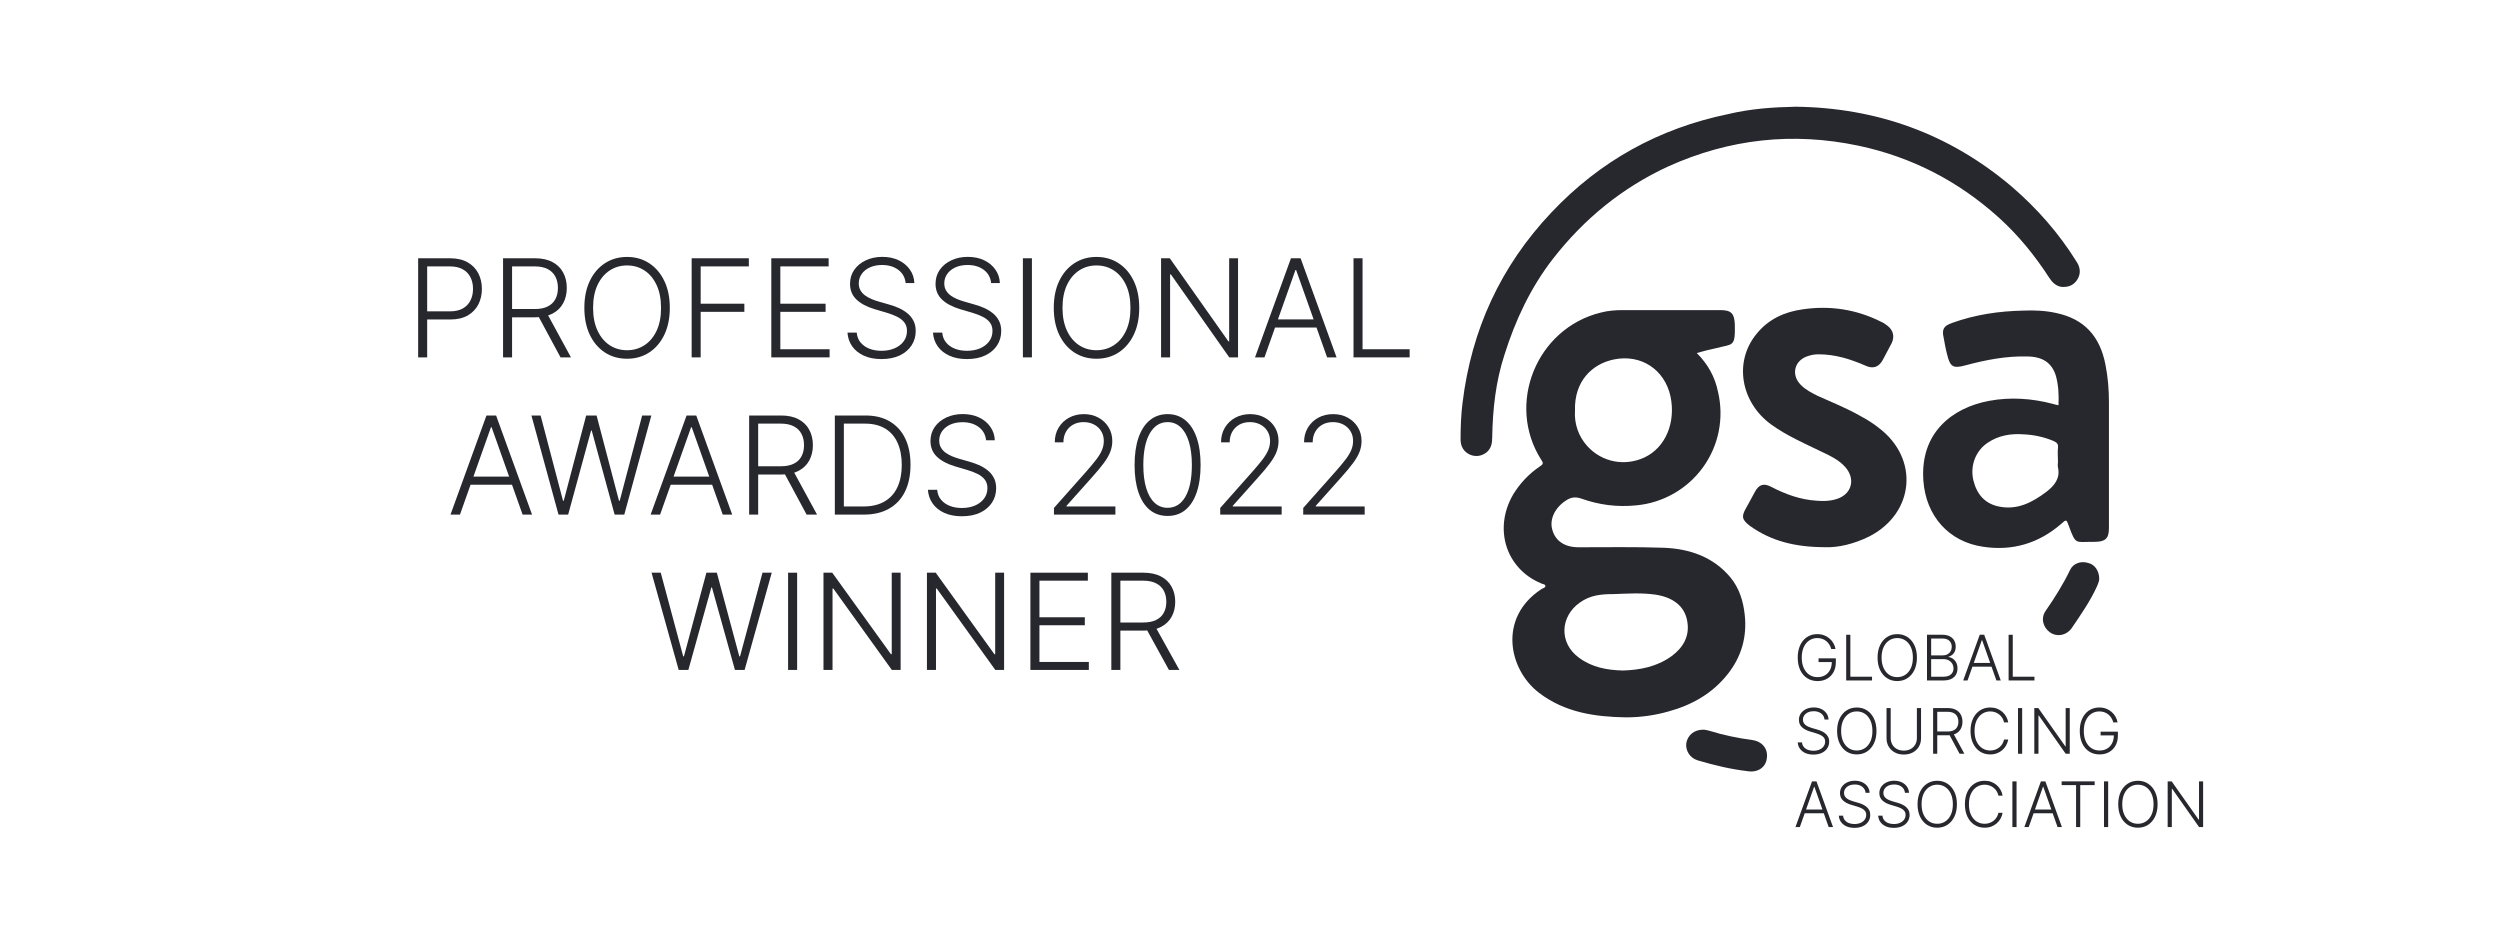 <?xml version="1.0" encoding="UTF-8"?> <svg xmlns="http://www.w3.org/2000/svg" width="320" height="120" viewBox="0 0 320 120" fill="none"><path d="M217.183 45.186C218.639 46.636 219.526 48.277 219.907 50.17C220.297 51.818 220.329 53.53 219.999 55.191C219.671 56.851 218.987 58.422 217.996 59.798C217.006 61.173 215.731 62.321 214.258 63.164C212.784 64.007 211.146 64.526 209.454 64.684C206.984 64.937 204.641 64.622 202.361 63.803C201.6 63.55 201.031 63.676 200.46 64.055C199.068 64.939 198.307 66.453 198.687 67.778C199.068 69.229 200.271 70.05 202.044 70.05C205.654 70.05 209.265 69.987 212.94 70.112C216.232 70.239 219.272 71.249 221.489 73.9C222.63 75.287 223.136 76.929 223.326 78.696C223.643 81.536 222.884 84.124 221.11 86.332C219.147 88.793 216.549 90.245 213.572 91.065C211.798 91.571 209.962 91.822 208.124 91.822C204.135 91.76 200.271 91.192 196.977 88.667C193.113 85.7 191.72 79.075 197.293 75.414C197.484 75.287 197.863 75.225 197.8 74.972C197.736 74.719 197.42 74.783 197.231 74.657C192.734 72.764 191.15 67.651 193.683 63.297C194.55 61.866 195.716 60.639 197.104 59.7C197.484 59.447 197.611 59.322 197.293 58.879C192.734 51.748 196.66 42.03 204.895 40.011C205.844 39.758 206.794 39.695 207.746 39.695H220.224C221.616 39.695 221.996 40.137 222.059 41.525C222.123 44.491 221.807 43.986 219.716 44.554C218.829 44.743 218.069 44.933 217.183 45.186ZM201.6 52.569C201.542 53.394 201.652 54.222 201.925 55.002C202.196 55.784 202.626 56.501 203.184 57.112C205.085 59.196 207.997 59.7 210.468 58.564C213.192 57.302 214.522 54.083 213.825 50.739C213.065 47.268 210.025 45.311 206.606 46.005C203.755 46.573 201.473 48.845 201.6 52.569ZM207.682 85.828C209.962 85.764 212.114 85.322 213.952 83.997C215.41 82.924 216.296 81.472 215.979 79.58C215.662 77.497 214.016 76.424 211.862 76.108C210.089 75.856 208.315 75.982 206.479 76.046C204.958 76.046 203.565 76.171 202.234 77.118C199.701 78.885 199.51 82.293 202.108 84.186C203.818 85.449 205.717 85.764 207.682 85.826V85.828ZM263.485 51.875C263.547 50.55 263.485 49.351 263.168 48.151C262.661 46.448 261.458 45.627 259.43 45.627C256.77 45.563 254.173 46.069 251.576 46.763C249.992 47.205 249.613 46.952 249.233 45.375C249.043 44.68 248.916 43.923 248.789 43.229C248.535 42.156 248.789 41.715 249.865 41.336C252.843 40.263 255.883 39.82 258.987 39.758C260.381 39.695 261.838 39.758 263.232 40.073C266.778 40.831 268.804 43.04 269.502 46.7C269.818 48.277 269.944 49.919 269.944 51.495V67.589C269.944 68.914 269.502 69.355 268.108 69.355H267.728C265.638 69.355 265.702 69.734 264.814 67.336C264.499 66.453 264.499 66.453 263.801 67.083C260.95 69.544 257.594 70.555 253.856 69.987C249.422 69.355 246.509 66.011 246.192 61.53C245.748 55.409 249.865 52.191 254.616 51.307C257.34 50.801 260.064 50.991 262.724 51.686C262.915 51.748 263.168 51.812 263.485 51.875ZM263.42 59.132C263.42 58.501 263.359 57.934 263.42 57.302C263.485 56.797 263.232 56.608 262.788 56.419C261.6 55.93 260.335 55.653 259.051 55.598C257.404 55.472 255.821 55.725 254.427 56.67C252.906 57.681 252.146 59.573 252.589 61.468C253.033 63.297 254.11 64.559 256.073 64.875C258.291 65.254 260.127 64.307 261.902 62.982C262.978 62.161 263.737 61.215 263.42 59.826C263.359 59.573 263.42 59.321 263.42 59.132Z" fill="#27272E"></path><path d="M229.856 13.66C240.235 13.787 249.538 17.136 257.511 23.894C260.738 26.673 263.522 29.832 265.801 33.496C266.307 34.255 266.37 35.075 265.865 35.834C265.358 36.592 264.661 36.781 263.839 36.718C263.143 36.592 262.7 36.15 262.32 35.581C260.485 32.738 258.333 30.085 255.802 27.811C250.676 23.199 244.728 20.104 237.894 18.651C229.478 16.881 221.377 17.766 213.531 21.304C207.646 24.021 202.773 28 198.786 33.116C195.939 36.781 193.976 40.95 192.583 45.373C191.445 48.847 191.066 52.384 191.003 55.986C191.003 56.744 190.876 57.375 190.306 57.88C189.674 58.386 188.913 58.513 188.155 58.197C187.332 57.817 186.953 57.122 186.953 56.238C186.953 54.659 187.015 53.079 187.206 51.564C188.344 42.214 192.078 34.066 198.595 27.18C204.798 20.609 212.328 16.439 221.188 14.608C224.097 13.913 226.883 13.723 229.856 13.66Z" fill="#27272E"></path><path d="M233.673 70.041C229.691 70.041 226.656 69.218 224 67.319C222.988 66.558 222.862 66.117 223.495 65.04L224.632 62.951C225.138 62.001 225.77 61.812 226.719 62.318C228.553 63.267 230.449 63.964 232.536 64.09C233.357 64.154 234.18 64.154 235.002 63.9C237.025 63.33 237.595 61.305 236.139 59.723C235.318 58.836 234.243 58.33 233.168 57.823C230.956 56.747 228.742 55.797 226.719 54.341C222.799 51.492 221.914 46.303 224.822 42.757C226.34 40.858 228.426 39.908 230.765 39.592C234.243 39.084 237.595 39.592 240.755 41.174C241.071 41.301 241.324 41.49 241.577 41.681C242.335 42.251 242.526 43.073 242.147 43.897C241.766 44.593 241.388 45.351 241.007 46.049C240.503 46.998 239.743 47.251 238.796 46.808C236.898 45.985 234.938 45.352 232.788 45.352C232.36 45.349 231.934 45.413 231.524 45.542C229.691 46.049 229.184 47.948 230.513 49.277C231.145 49.91 231.903 50.29 232.662 50.67C234.495 51.492 236.393 52.253 238.162 53.266C238.984 53.709 239.807 54.215 240.503 54.784C245.687 58.709 245.055 65.674 239.3 68.648C237.277 69.661 235.192 70.104 233.673 70.041ZM217.995 93.4C218.249 93.4 218.501 93.462 218.755 93.526C220.587 94.096 222.421 94.475 224.318 94.729C225.582 94.918 226.341 95.868 226.151 97.071C226.024 98.21 225.012 98.907 223.75 98.718C221.537 98.464 219.449 97.957 217.299 97.324C216.288 97.008 215.719 96.058 215.846 95.109C216.034 94.095 216.857 93.4 217.995 93.4ZM268.701 74.091C268.701 74.345 268.575 74.661 268.448 74.979C267.563 76.941 266.362 78.65 265.162 80.423C264.466 81.371 263.265 81.562 262.379 80.929C261.494 80.295 261.178 79.093 261.874 78.144C263.012 76.497 264.085 74.788 264.971 72.953C265.35 72.13 266.362 71.749 267.312 72.066C268.133 72.257 268.701 73.08 268.701 74.091Z" fill="#27272E"></path><path d="M53.523 45.744V33.059H57.606C58.504 33.059 59.254 33.232 59.855 33.579C60.46 33.922 60.915 34.388 61.22 34.979C61.529 35.569 61.683 36.234 61.683 36.973C61.683 37.712 61.531 38.379 61.226 38.974C60.921 39.564 60.468 40.033 59.867 40.38C59.266 40.723 58.519 40.894 57.625 40.894H54.413V39.853H57.594C58.257 39.853 58.807 39.73 59.243 39.482C59.68 39.23 60.005 38.887 60.219 38.454C60.438 38.02 60.547 37.527 60.547 36.973C60.547 36.42 60.438 35.926 60.219 35.493C60.005 35.059 59.678 34.719 59.237 34.471C58.801 34.223 58.247 34.099 57.576 34.099H54.678V45.744H53.523Z" fill="#27272E"></path><path d="M64.391 45.744V33.059H68.474C69.371 33.059 70.121 33.222 70.722 33.548C71.328 33.87 71.782 34.318 72.087 34.892C72.396 35.462 72.55 36.117 72.55 36.855C72.55 37.595 72.396 38.247 72.087 38.813C71.782 39.379 71.329 39.821 70.728 40.139C70.127 40.456 69.382 40.615 68.492 40.615H65.015V39.556H68.461C69.12 39.556 69.668 39.447 70.104 39.228C70.545 39.009 70.872 38.697 71.087 38.293C71.305 37.888 71.414 37.409 71.414 36.855C71.414 36.302 71.305 35.819 71.087 35.406C70.868 34.989 70.539 34.667 70.098 34.44C69.662 34.213 69.11 34.099 68.443 34.099H65.546V45.744H64.391ZM69.969 40.021L73.082 45.744H71.747L68.665 40.021H69.969Z" fill="#27272E"></path><path d="M85.736 39.403C85.736 40.724 85.502 41.874 85.032 42.853C84.563 43.828 83.916 44.583 83.093 45.12C82.273 45.653 81.33 45.919 80.264 45.919C79.197 45.919 78.252 45.653 77.428 45.12C76.609 44.583 75.964 43.828 75.495 42.853C75.029 41.874 74.797 40.724 74.797 39.403C74.797 38.081 75.029 36.934 75.495 35.959C75.964 34.98 76.611 34.225 77.434 33.692C78.258 33.155 79.201 32.887 80.264 32.887C81.33 32.887 82.273 33.155 83.093 33.692C83.916 34.225 84.563 34.98 85.032 35.959C85.502 36.934 85.736 38.081 85.736 39.403ZM84.612 39.403C84.612 38.267 84.423 37.295 84.044 36.485C83.665 35.672 83.148 35.05 82.493 34.621C81.839 34.192 81.095 33.977 80.264 33.977C79.436 33.977 78.695 34.192 78.04 34.621C77.385 35.05 76.866 35.67 76.483 36.479C76.104 37.289 75.915 38.263 75.915 39.403C75.915 40.538 76.104 41.511 76.483 42.32C76.862 43.13 77.379 43.751 78.034 44.185C78.688 44.614 79.432 44.829 80.264 44.829C81.095 44.829 81.839 44.614 82.493 44.185C83.152 43.755 83.671 43.136 84.05 42.327C84.429 41.513 84.616 40.538 84.612 39.403Z" fill="#27272E"></path><path d="M88.531 45.744V33.059H95.851V34.099H89.686V38.875H95.277V39.915H89.686V45.744H88.531Z" fill="#27272E"></path><path d="M98.727 45.744V33.059H106.065V34.099H99.882V38.875H105.676V39.915H99.882V44.703H106.188V45.744H98.727Z" fill="#27272E"></path><path d="M115.92 36.23C115.85 35.524 115.539 34.962 114.987 34.545C114.435 34.128 113.741 33.919 112.905 33.919C112.317 33.919 111.798 34.021 111.349 34.223C110.904 34.425 110.554 34.706 110.299 35.065C110.048 35.42 109.922 35.825 109.922 36.279C109.922 36.614 109.994 36.907 110.138 37.159C110.282 37.411 110.476 37.628 110.719 37.809C110.966 37.987 111.238 38.14 111.534 38.268C111.835 38.396 112.137 38.503 112.442 38.59L113.776 38.974C114.18 39.085 114.584 39.228 114.987 39.401C115.391 39.575 115.759 39.794 116.093 40.058C116.431 40.318 116.7 40.638 116.902 41.018C117.108 41.394 117.211 41.846 117.211 42.374C117.211 43.052 117.036 43.661 116.686 44.202C116.336 44.743 115.833 45.172 115.179 45.49C114.524 45.804 113.739 45.961 112.825 45.961C111.964 45.961 111.217 45.818 110.583 45.533C109.949 45.244 109.45 44.846 109.088 44.338C108.726 43.83 108.522 43.242 108.477 42.573H109.663C109.704 43.072 109.868 43.495 110.157 43.842C110.445 44.189 110.82 44.453 111.281 44.635C111.742 44.813 112.257 44.902 112.825 44.902C113.455 44.902 114.015 44.796 114.505 44.586C115 44.371 115.387 44.074 115.667 43.694C115.951 43.31 116.093 42.864 116.093 42.356C116.093 41.926 115.982 41.567 115.759 41.278C115.537 40.985 115.226 40.739 114.827 40.541C114.431 40.343 113.972 40.167 113.449 40.014L111.936 39.569C110.943 39.271 110.173 38.86 109.625 38.336C109.078 37.812 108.804 37.142 108.804 36.329C108.804 35.648 108.985 35.049 109.348 34.533C109.714 34.012 110.208 33.608 110.83 33.319C111.456 33.026 112.158 32.879 112.936 32.879C113.723 32.879 114.419 33.023 115.024 33.312C115.63 33.602 116.109 34 116.463 34.508C116.822 35.012 117.013 35.586 117.038 36.23H115.92Z" fill="#27272E"></path><path d="M126.865 36.23C126.795 35.524 126.484 34.962 125.932 34.545C125.381 34.128 124.687 33.919 123.851 33.919C123.262 33.919 122.743 34.021 122.294 34.223C121.849 34.425 121.499 34.706 121.244 35.065C120.993 35.42 120.867 35.825 120.867 36.279C120.867 36.614 120.939 36.907 121.083 37.159C121.228 37.411 121.421 37.628 121.664 37.809C121.911 37.987 122.183 38.14 122.479 38.268C122.78 38.396 123.083 38.503 123.387 38.59L124.722 38.974C125.125 39.085 125.529 39.228 125.932 39.401C126.336 39.575 126.705 39.794 127.038 40.058C127.376 40.318 127.645 40.638 127.847 41.018C128.053 41.394 128.156 41.846 128.156 42.374C128.156 43.052 127.981 43.661 127.631 44.202C127.281 44.743 126.779 45.172 126.124 45.49C125.469 45.804 124.685 45.961 123.77 45.961C122.91 45.961 122.162 45.818 121.528 45.533C120.894 45.244 120.396 44.846 120.033 44.338C119.671 43.83 119.467 43.242 119.422 42.573H120.608C120.649 43.072 120.814 43.495 121.102 43.842C121.39 44.189 121.765 44.453 122.226 44.635C122.687 44.813 123.202 44.902 123.77 44.902C124.4 44.902 124.961 44.796 125.451 44.586C125.945 44.371 126.332 44.074 126.612 43.694C126.896 43.31 127.038 42.864 127.038 42.356C127.038 41.926 126.927 41.567 126.705 41.278C126.482 40.985 126.171 40.739 125.772 40.541C125.377 40.343 124.917 40.167 124.394 40.014L122.881 39.569C121.888 39.271 121.118 38.86 120.571 38.336C120.023 37.812 119.749 37.142 119.749 36.329C119.749 35.648 119.93 35.049 120.293 34.533C120.659 34.012 121.153 33.608 121.775 33.319C122.401 33.026 123.103 32.879 123.882 32.879C124.668 32.879 125.364 33.023 125.969 33.312C126.575 33.602 127.055 34 127.409 34.508C127.767 35.012 127.958 35.586 127.983 36.23H126.865Z" fill="#27272E"></path><path d="M132.085 33.059V45.744H130.93V33.059H132.085Z" fill="#27272E"></path><path d="M145.822 39.403C145.822 40.724 145.588 41.874 145.118 42.853C144.649 43.828 144.002 44.583 143.178 45.12C142.359 45.653 141.416 45.919 140.349 45.919C139.283 45.919 138.338 45.653 137.514 45.12C136.695 44.583 136.05 43.828 135.581 42.853C135.115 41.874 134.883 40.724 134.883 39.403C134.883 38.081 135.115 36.934 135.581 35.959C136.05 34.98 136.697 34.225 137.52 33.692C138.344 33.155 139.287 32.887 140.349 32.887C141.416 32.887 142.359 33.155 143.178 33.692C144.002 34.225 144.649 34.98 145.118 35.959C145.588 36.934 145.822 38.081 145.822 39.403ZM144.698 39.403C144.698 38.267 144.509 37.295 144.13 36.485C143.751 35.672 143.234 35.05 142.579 34.621C141.925 34.192 141.181 33.977 140.349 33.977C139.522 33.977 138.78 34.192 138.126 34.621C137.471 35.05 136.952 35.67 136.569 36.479C136.19 37.289 136.001 38.263 136.001 39.403C136.001 40.538 136.19 41.511 136.569 42.32C136.948 43.13 137.465 43.751 138.12 44.185C138.774 44.614 139.518 44.829 140.349 44.829C141.181 44.829 141.925 44.614 142.579 44.185C143.238 43.755 143.757 43.136 144.136 42.327C144.515 41.513 144.702 40.538 144.698 39.403Z" fill="#27272E"></path><path d="M158.47 33.059V45.744H157.345L149.871 35.121H149.772V45.744H148.617V33.059H149.735L157.234 43.694H157.333V33.059H158.47Z" fill="#27272E"></path><path d="M161.851 45.744H160.641L165.242 33.059H166.477L171.08 45.744H169.869L165.903 34.564H165.817L161.851 45.744ZM162.722 40.882H168.998V41.922H162.722V40.882Z" fill="#27272E"></path><path d="M173.25 45.744V33.059H174.406V44.703H180.434V45.744H173.25Z" fill="#27272E"></path><path d="M58.875 65.869H57.664L62.266 53.184H63.501L68.103 65.869H66.893L62.927 54.689H62.84L58.875 65.869ZM59.746 61.007H66.022V62.047H59.746V61.007Z" fill="#27272E"></path><path d="M71.489 65.869L68.023 53.184H69.197L72.063 64.091H72.162L75.028 53.184H76.362L79.228 64.091H79.327L82.194 53.184H83.373L79.908 65.869H78.673L75.739 55.11H75.658L72.724 65.869H71.489Z" fill="#27272E"></path><path d="M84.492 65.869H83.281L87.883 53.184H89.119L93.721 65.869H92.51L88.544 54.689H88.457L84.492 65.869ZM85.363 61.007H91.639V62.047H85.363V61.007Z" fill="#27272E"></path><path d="M95.891 65.869V53.184H99.974C100.871 53.184 101.621 53.347 102.222 53.673C102.827 53.995 103.283 54.443 103.587 55.017C103.896 55.587 104.051 56.242 104.051 56.98C104.051 57.72 103.896 58.372 103.587 58.938C103.283 59.504 102.829 59.946 102.228 60.264C101.627 60.581 100.882 60.74 99.992 60.74H96.515V59.681H99.961C100.62 59.681 101.168 59.572 101.604 59.353C102.045 59.134 102.372 58.822 102.587 58.418C102.805 58.013 102.914 57.534 102.914 56.98C102.914 56.427 102.805 55.944 102.587 55.531C102.368 55.114 102.039 54.792 101.598 54.565C101.162 54.338 100.61 54.224 99.943 54.224H97.046V65.869H95.891ZM101.469 60.146L104.582 65.869H103.247L100.165 60.146H101.469Z" fill="#27272E"></path><path d="M110.566 65.869H106.859V53.184H110.788C111.994 53.184 113.026 53.435 113.883 53.939C114.743 54.443 115.402 55.166 115.859 56.107C116.316 57.049 116.545 58.178 116.545 59.495C116.545 60.825 116.31 61.967 115.841 62.921C115.375 63.87 114.696 64.599 113.802 65.107C112.913 65.615 111.834 65.869 110.566 65.869ZM108.014 64.829H110.498C111.585 64.829 112.495 64.614 113.228 64.184C113.961 63.755 114.511 63.142 114.877 62.345C115.244 61.548 115.427 60.598 115.427 59.495C115.423 58.401 115.242 57.46 114.883 56.671C114.529 55.882 114.002 55.277 113.302 54.856C112.606 54.435 111.745 54.224 110.72 54.224H108.014V64.829Z" fill="#27272E"></path><path d="M126.217 56.351C126.147 55.645 125.836 55.083 125.284 54.666C124.732 54.249 124.038 54.041 123.202 54.041C122.614 54.041 122.095 54.142 121.646 54.344C121.201 54.546 120.851 54.827 120.596 55.187C120.344 55.542 120.219 55.946 120.219 56.401C120.219 56.735 120.291 57.028 120.435 57.28C120.579 57.532 120.773 57.749 121.016 57.931C121.263 58.108 121.535 58.261 121.831 58.389C122.132 58.517 122.434 58.624 122.739 58.711L124.073 59.095C124.477 59.206 124.881 59.349 125.284 59.522C125.688 59.696 126.056 59.915 126.39 60.179C126.727 60.439 126.997 60.759 127.199 61.139C127.405 61.515 127.508 61.967 127.508 62.495C127.508 63.173 127.333 63.782 126.983 64.323C126.633 64.864 126.13 65.293 125.476 65.611C124.821 65.925 124.036 66.082 123.122 66.082C122.261 66.082 121.514 65.939 120.88 65.654C120.246 65.365 119.747 64.967 119.385 64.459C119.023 63.951 118.819 63.363 118.773 62.694H119.959C120.001 63.193 120.165 63.617 120.454 63.964C120.742 64.31 121.117 64.575 121.578 64.756C122.039 64.934 122.554 65.023 123.122 65.023C123.752 65.023 124.312 64.917 124.802 64.707C125.296 64.492 125.683 64.195 125.963 63.815C126.248 63.431 126.39 62.985 126.39 62.477C126.39 62.047 126.278 61.688 126.056 61.399C125.834 61.106 125.523 60.86 125.123 60.662C124.728 60.464 124.269 60.288 123.746 60.136L122.233 59.69C121.24 59.392 120.47 58.981 119.922 58.457C119.375 57.933 119.101 57.264 119.101 56.45C119.101 55.769 119.282 55.17 119.644 54.654C120.011 54.133 120.505 53.729 121.127 53.44C121.753 53.147 122.455 53 123.233 53C124.02 53 124.716 53.145 125.321 53.434C125.926 53.723 126.406 54.121 126.76 54.629C127.119 55.133 127.31 55.707 127.335 56.351H126.217Z" fill="#27272E"></path><path d="M134.906 65.867V65.018L139.039 60.36C139.578 59.749 140.013 59.227 140.342 58.793C140.671 58.359 140.91 57.959 141.059 57.591C141.211 57.224 141.287 56.842 141.287 56.446C141.287 55.962 141.174 55.541 140.947 55.182C140.725 54.819 140.418 54.536 140.027 54.333C139.636 54.131 139.195 54.03 138.705 54.03C138.186 54.03 137.731 54.141 137.34 54.364C136.953 54.587 136.652 54.893 136.438 55.281C136.224 55.669 136.117 56.115 136.117 56.619H135.011C135.011 55.917 135.172 55.295 135.493 54.755C135.818 54.209 136.261 53.782 136.821 53.472C137.385 53.163 138.024 53.008 138.736 53.008C139.44 53.008 140.066 53.161 140.614 53.466C141.162 53.768 141.592 54.178 141.905 54.699C142.218 55.219 142.374 55.801 142.374 56.446C142.374 56.912 142.292 57.364 142.127 57.802C141.967 58.24 141.689 58.727 141.293 59.264C140.898 59.801 140.35 60.457 139.65 61.233L136.512 64.746V64.826H142.77V65.867H134.906Z" fill="#27272E"></path><path d="M149.452 66.04C148.562 66.04 147.802 65.784 147.172 65.272C146.546 64.756 146.065 64.011 145.727 63.036C145.393 62.062 145.227 60.891 145.227 59.524C145.227 58.161 145.393 56.995 145.727 56.024C146.065 55.05 146.548 54.304 147.179 53.788C147.813 53.268 148.57 53.008 149.452 53.008C150.333 53.008 151.088 53.268 151.719 53.788C152.353 54.304 152.836 55.05 153.171 56.024C153.508 56.995 153.676 58.161 153.676 59.524C153.676 60.891 153.508 62.062 153.171 63.036C152.836 64.011 152.355 64.756 151.725 65.272C151.099 65.784 150.341 66.04 149.452 66.04ZM149.452 64.999C150.428 64.999 151.189 64.523 151.737 63.569C152.284 62.611 152.559 61.262 152.559 59.524C152.559 58.368 152.433 57.381 152.182 56.563C151.934 55.741 151.579 55.114 151.113 54.68C150.652 54.247 150.098 54.03 149.452 54.03C148.484 54.03 147.724 54.513 147.172 55.479C146.62 56.441 146.345 57.79 146.345 59.524C146.345 60.68 146.468 61.667 146.715 62.485C146.966 63.302 147.323 63.926 147.784 64.355C148.249 64.785 148.805 64.999 149.452 64.999Z" fill="#27272E"></path><path d="M156.188 65.867V65.018L160.32 60.36C160.86 59.749 161.294 59.227 161.623 58.793C161.953 58.359 162.192 57.959 162.34 57.591C162.492 57.224 162.568 56.842 162.568 56.446C162.568 55.962 162.456 55.541 162.229 55.182C162.006 54.819 161.7 54.536 161.309 54.333C160.917 54.131 160.477 54.03 159.987 54.03C159.468 54.03 159.013 54.141 158.621 54.364C158.235 54.587 157.934 54.893 157.719 55.281C157.505 55.669 157.398 56.115 157.398 56.619H156.292C156.292 55.917 156.454 55.295 156.775 54.755C157.1 54.209 157.543 53.782 158.102 53.472C158.666 53.163 159.306 53.008 160.017 53.008C160.722 53.008 161.347 53.161 161.895 53.466C162.443 53.768 162.874 54.178 163.186 54.699C163.5 55.219 163.655 55.801 163.655 56.446C163.655 56.912 163.574 57.364 163.409 57.802C163.248 58.24 162.97 58.727 162.575 59.264C162.18 59.801 161.632 60.457 160.931 61.233L157.793 64.746V64.826H164.052V65.867H156.188Z" fill="#27272E"></path><path d="M166.812 65.867V65.018L170.945 60.36C171.485 59.749 171.919 59.227 172.248 58.793C172.578 58.359 172.817 57.959 172.965 57.591C173.117 57.224 173.193 56.842 173.193 56.446C173.193 55.962 173.081 55.541 172.854 55.182C172.631 54.819 172.325 54.536 171.934 54.333C171.542 54.131 171.102 54.03 170.612 54.03C170.093 54.03 169.638 54.141 169.246 54.364C168.86 54.587 168.559 54.893 168.344 55.281C168.13 55.669 168.023 56.115 168.023 56.619H166.917C166.917 55.917 167.078 55.295 167.4 54.755C167.725 54.209 168.168 53.782 168.727 53.472C169.291 53.163 169.931 53.008 170.642 53.008C171.347 53.008 171.972 53.161 172.52 53.466C173.068 53.768 173.498 54.178 173.811 54.699C174.125 55.219 174.28 55.801 174.28 56.446C174.28 56.912 174.199 57.364 174.034 57.802C173.873 58.24 173.595 58.727 173.2 59.264C172.805 59.801 172.257 60.457 171.556 61.233L168.418 64.746V64.826H174.677V65.867H166.812Z" fill="#27272E"></path><path d="M86.872 85.751L83.398 73.305H84.575L87.447 84.007H87.546L90.419 73.305H91.757L94.629 84.007H94.728L97.601 73.305H98.783L95.31 85.751H94.072L91.131 75.195H91.051L88.11 85.751H86.872Z" fill="#27272E"></path><path d="M102.033 73.305V85.751H100.875V73.305H102.033Z" fill="#27272E"></path><path d="M115.281 73.305V85.751H114.154L106.663 75.329H106.564V85.751H105.406V73.305H106.527L114.043 83.74H114.142V73.305H115.281Z" fill="#27272E"></path><path d="M128.523 73.305V85.751H127.397L119.905 75.329H119.806V85.751H118.648V73.305H119.769L127.285 83.74H127.384V73.305H128.523Z" fill="#27272E"></path><path d="M131.891 85.751V73.305H139.246V74.326H133.048V79.011H138.856V80.032H133.048V84.73H139.37V85.751H131.891Z" fill="#27272E"></path><path d="M142.25 85.751V73.305H146.342C147.242 73.305 147.993 73.465 148.596 73.785C149.203 74.101 149.659 74.54 149.964 75.104C150.274 75.663 150.429 76.305 150.429 77.03C150.429 77.755 150.274 78.396 149.964 78.951C149.659 79.506 149.205 79.939 148.602 80.251C148 80.563 147.252 80.719 146.361 80.719H142.875V79.68H146.33C146.99 79.68 147.539 79.573 147.977 79.358C148.418 79.143 148.747 78.837 148.961 78.44C149.18 78.043 149.289 77.573 149.289 77.03C149.289 76.487 149.18 76.013 148.961 75.608C148.742 75.199 148.412 74.883 147.971 74.66C147.533 74.437 146.98 74.326 146.311 74.326H143.408V85.751H142.25ZM147.841 80.136L150.961 85.751H149.624L146.534 80.136H147.841Z" fill="#27272E"></path><path d="M234.403 83.076C234.35 82.882 234.272 82.7 234.17 82.53C234.067 82.359 233.94 82.21 233.788 82.082C233.638 81.952 233.465 81.852 233.267 81.779C233.072 81.707 232.854 81.671 232.613 81.671C232.234 81.671 231.894 81.77 231.595 81.968C231.295 82.166 231.057 82.451 230.883 82.825C230.711 83.198 230.624 83.647 230.624 84.172C230.624 84.696 230.712 85.144 230.886 85.518C231.061 85.891 231.299 86.177 231.603 86.377C231.908 86.575 232.257 86.674 232.65 86.674C233.009 86.674 233.326 86.594 233.6 86.434C233.875 86.274 234.089 86.046 234.244 85.749C234.4 85.452 234.475 85.099 234.471 84.689L234.642 84.743H232.775V84.264H234.989V84.743C234.989 85.242 234.889 85.674 234.688 86.037C234.487 86.401 234.211 86.682 233.86 86.88C233.509 87.078 233.105 87.177 232.65 87.177C232.141 87.177 231.697 87.054 231.316 86.808C230.934 86.561 230.638 86.213 230.425 85.763C230.214 85.312 230.109 84.782 230.109 84.172C230.109 83.713 230.17 83.299 230.292 82.93C230.413 82.561 230.584 82.245 230.806 81.982C231.03 81.719 231.295 81.518 231.601 81.379C231.905 81.238 232.243 81.168 232.613 81.168C232.932 81.168 233.223 81.218 233.487 81.319C233.753 81.42 233.986 81.559 234.187 81.736C234.39 81.911 234.555 82.114 234.684 82.345C234.816 82.573 234.904 82.817 234.949 83.076H234.403Z" fill="#27272E"></path><path d="M236.312 87.099V81.25H236.845V86.619H239.621V87.099H236.312Z" fill="#27272E"></path><path d="M245.367 84.172C245.367 84.782 245.258 85.312 245.042 85.763C244.826 86.213 244.528 86.561 244.149 86.808C243.772 87.054 243.337 87.177 242.846 87.177C242.355 87.177 241.919 87.054 241.54 86.808C241.163 86.561 240.866 86.213 240.649 85.763C240.435 85.312 240.328 84.782 240.328 84.172C240.328 83.563 240.435 83.034 240.649 82.585C240.866 82.133 241.164 81.785 241.542 81.539C241.922 81.292 242.357 81.168 242.846 81.168C243.337 81.168 243.772 81.292 244.149 81.539C244.528 81.785 244.826 82.133 245.042 82.585C245.258 83.034 245.367 83.563 245.367 84.172ZM244.849 84.172C244.849 83.649 244.762 83.2 244.587 82.827C244.413 82.452 244.175 82.166 243.873 81.968C243.571 81.77 243.229 81.671 242.846 81.671C242.465 81.671 242.123 81.77 241.821 81.968C241.52 82.166 241.281 82.451 241.104 82.825C240.93 83.198 240.842 83.647 240.842 84.172C240.842 84.696 240.93 85.144 241.104 85.518C241.278 85.891 241.517 86.177 241.818 86.377C242.121 86.575 242.463 86.674 242.846 86.674C243.229 86.674 243.571 86.575 243.873 86.377C244.177 86.179 244.415 85.894 244.59 85.52C244.764 85.145 244.851 84.696 244.849 84.172Z" fill="#27272E"></path><path d="M246.656 87.099V81.25H248.622C249.002 81.25 249.317 81.317 249.57 81.45C249.824 81.583 250.015 81.765 250.142 81.995C250.269 82.226 250.333 82.487 250.333 82.781C250.333 83.025 250.292 83.233 250.21 83.406C250.129 83.579 250.017 83.719 249.877 83.826C249.737 83.933 249.58 84.01 249.408 84.057V84.103C249.595 84.116 249.778 84.183 249.954 84.303C250.131 84.421 250.275 84.587 250.389 84.8C250.503 85.013 250.56 85.268 250.56 85.565C250.56 85.86 250.495 86.124 250.364 86.356C250.232 86.587 250.031 86.769 249.761 86.902C249.491 87.033 249.147 87.099 248.73 87.099H246.656ZM247.188 86.619H248.73C249.18 86.619 249.512 86.519 249.727 86.319C249.942 86.119 250.05 85.868 250.05 85.565C250.05 85.342 249.996 85.141 249.889 84.96C249.782 84.777 249.632 84.632 249.437 84.526C249.242 84.419 249.015 84.366 248.753 84.366H247.188V86.619ZM247.188 83.892H248.671C248.9 83.892 249.101 83.844 249.274 83.749C249.446 83.654 249.581 83.522 249.678 83.355C249.774 83.187 249.823 82.996 249.823 82.781C249.823 82.47 249.722 82.218 249.522 82.024C249.321 81.828 249.02 81.73 248.622 81.73H247.188V83.892Z" fill="#27272E"></path><path d="M251.846 87.099H251.289L253.408 81.25H253.978L256.097 87.099H255.54L253.713 81.944H253.673L251.846 87.099ZM252.247 84.857H255.139V85.337H252.247V84.857Z" fill="#27272E"></path><path d="M257.102 87.099V81.25H257.634V86.619H260.411V87.099H257.102Z" fill="#27272E"></path><path d="M233.539 92.1C233.507 91.774 233.363 91.515 233.108 91.323C232.854 91.131 232.535 91.034 232.15 91.034C231.879 91.034 231.639 91.081 231.433 91.174C231.227 91.268 231.066 91.397 230.949 91.563C230.833 91.727 230.776 91.913 230.776 92.123C230.776 92.277 230.809 92.412 230.875 92.528C230.942 92.644 231.031 92.744 231.142 92.828C231.256 92.91 231.382 92.98 231.518 93.039C231.657 93.098 231.796 93.148 231.936 93.188L232.551 93.365C232.737 93.416 232.923 93.482 233.108 93.562C233.295 93.642 233.465 93.743 233.618 93.865C233.774 93.985 233.897 94.132 233.991 94.307C234.086 94.481 234.134 94.689 234.134 94.933C234.134 95.245 234.052 95.526 233.891 95.775C233.73 96.025 233.499 96.223 233.197 96.369C232.895 96.514 232.534 96.586 232.113 96.586C231.716 96.586 231.372 96.521 231.08 96.389C230.788 96.256 230.559 96.072 230.392 95.838C230.224 95.604 230.13 95.333 230.109 95.024H230.656C230.674 95.254 230.751 95.45 230.884 95.61C231.017 95.769 231.189 95.891 231.402 95.975C231.614 96.057 231.851 96.098 232.113 96.098C232.403 96.098 232.661 96.049 232.886 95.952C233.115 95.853 233.293 95.716 233.422 95.541C233.553 95.364 233.618 95.158 233.618 94.924C233.618 94.726 233.567 94.561 233.465 94.427C233.362 94.292 233.219 94.179 233.034 94.087C232.852 93.996 232.641 93.915 232.401 93.845L231.703 93.639C231.246 93.502 230.891 93.312 230.639 93.071C230.386 92.829 230.261 92.52 230.261 92.145C230.261 91.831 230.344 91.555 230.511 91.317C230.68 91.077 230.907 90.891 231.194 90.757C231.482 90.622 231.806 90.555 232.165 90.555C232.527 90.555 232.847 90.621 233.126 90.755C233.405 90.888 233.626 91.072 233.789 91.306C233.954 91.538 234.042 91.803 234.053 92.1H233.539Z" fill="#27272E"></path><path d="M240.188 93.563C240.188 94.172 240.08 94.703 239.864 95.154C239.647 95.603 239.349 95.951 238.971 96.199C238.593 96.445 238.158 96.567 237.667 96.567C237.176 96.567 236.74 96.445 236.361 96.199C235.984 95.951 235.687 95.603 235.471 95.154C235.257 94.703 235.148 94.172 235.148 93.563C235.148 92.954 235.257 92.424 235.471 91.975C235.687 91.524 235.984 91.175 236.364 90.93C236.743 90.682 237.177 90.559 237.667 90.559C238.158 90.559 238.593 90.682 238.971 90.93C239.349 91.175 239.647 91.524 239.864 91.975C240.08 92.424 240.188 92.954 240.188 93.563ZM239.67 93.563C239.67 93.039 239.583 92.591 239.409 92.218C239.233 91.843 238.996 91.556 238.695 91.358C238.392 91.16 238.05 91.061 237.667 91.061C237.285 91.061 236.944 91.16 236.643 91.358C236.342 91.556 236.102 91.842 235.925 92.215C235.751 92.588 235.664 93.037 235.664 93.563C235.664 94.087 235.751 94.535 235.925 94.908C236.1 95.281 236.338 95.568 236.64 95.768C236.942 95.966 237.284 96.065 237.667 96.065C238.05 96.065 238.392 95.966 238.695 95.768C238.998 95.57 239.237 95.284 239.411 94.911C239.585 94.536 239.672 94.087 239.67 93.563Z" fill="#27272E"></path><path d="M245.361 90.633H245.893V94.505C245.893 94.903 245.8 95.259 245.613 95.574C245.428 95.886 245.169 96.132 244.836 96.313C244.506 96.492 244.122 96.582 243.684 96.582C243.248 96.582 242.864 96.491 242.532 96.31C242.2 96.129 241.941 95.883 241.755 95.571C241.569 95.258 241.477 94.903 241.477 94.505V90.633H242.009V94.468C242.009 94.779 242.078 95.056 242.216 95.299C242.355 95.541 242.549 95.732 242.8 95.871C243.052 96.01 243.346 96.079 243.684 96.079C244.022 96.079 244.316 96.01 244.569 95.871C244.822 95.732 245.016 95.541 245.153 95.299C245.291 95.056 245.361 94.779 245.361 94.468V90.633Z" fill="#27272E"></path><path d="M247.438 96.482V90.633H249.318C249.732 90.633 250.077 90.708 250.354 90.858C250.633 91.007 250.843 91.213 250.983 91.478C251.125 91.741 251.196 92.043 251.196 92.384C251.196 92.724 251.125 93.025 250.983 93.286C250.843 93.547 250.634 93.751 250.357 93.897C250.08 94.044 249.737 94.117 249.327 94.117H247.724V93.629H249.313C249.616 93.629 249.868 93.578 250.07 93.477C250.272 93.376 250.423 93.233 250.521 93.046C250.622 92.859 250.673 92.639 250.673 92.384C250.673 92.128 250.622 91.906 250.521 91.715C250.421 91.523 250.27 91.374 250.067 91.27C249.866 91.165 249.611 91.113 249.304 91.113H247.969V96.482H247.438ZM250.007 93.843L251.441 96.482H250.826L249.407 93.843H250.007Z" fill="#27272E"></path><path d="M257.053 92.466H256.518C256.478 92.266 256.406 92.082 256.302 91.912C256.199 91.741 256.07 91.591 255.914 91.464C255.76 91.336 255.583 91.237 255.385 91.167C255.188 91.096 254.975 91.061 254.745 91.061C254.378 91.061 254.041 91.157 253.738 91.35C253.436 91.542 253.195 91.825 253.012 92.198C252.833 92.569 252.742 93.024 252.742 93.563C252.742 94.106 252.833 94.562 253.012 94.934C253.195 95.305 253.436 95.587 253.738 95.779C254.041 95.969 254.378 96.065 254.745 96.065C254.975 96.065 255.188 96.029 255.385 95.959C255.583 95.889 255.76 95.791 255.914 95.665C256.07 95.537 256.199 95.388 256.302 95.217C256.406 95.045 256.478 94.859 256.518 94.66H257.053C257.006 94.928 256.916 95.178 256.785 95.411C256.656 95.641 256.491 95.843 256.291 96.016C256.091 96.189 255.861 96.325 255.602 96.422C255.341 96.519 255.057 96.567 254.745 96.567C254.256 96.567 253.821 96.445 253.442 96.199C253.063 95.951 252.765 95.603 252.549 95.154C252.335 94.704 252.227 94.174 252.227 93.563C252.227 92.952 252.335 92.422 252.549 91.972C252.765 91.523 253.063 91.175 253.442 90.93C253.821 90.682 254.256 90.559 254.745 90.559C255.057 90.559 255.341 90.607 255.602 90.704C255.861 90.799 256.091 90.935 256.291 91.11C256.491 91.283 256.656 91.485 256.785 91.715C256.916 91.945 257.006 92.196 257.053 92.466Z" fill="#27272E"></path><path d="M258.837 90.633V96.482H258.305V90.633H258.837Z" fill="#27272E"></path><path d="M264.929 90.633V96.482H264.41L260.968 91.584H260.923V96.482H260.391V90.633H260.905L264.36 95.536H264.405V90.633H264.929Z" fill="#27272E"></path><path d="M270.504 92.466C270.451 92.272 270.374 92.09 270.272 91.921C270.169 91.749 270.042 91.6 269.89 91.472C269.741 91.343 269.566 91.242 269.37 91.17C269.174 91.097 268.956 91.061 268.715 91.061C268.336 91.061 267.996 91.16 267.697 91.358C267.396 91.556 267.159 91.842 266.985 92.215C266.812 92.588 266.726 93.037 266.726 93.563C266.726 94.087 266.814 94.535 266.988 94.908C267.162 95.281 267.402 95.568 267.705 95.768C268.01 95.966 268.359 96.065 268.752 96.065C269.11 96.065 269.427 95.985 269.702 95.825C269.977 95.665 270.192 95.436 270.346 95.139C270.501 94.842 270.577 94.489 270.573 94.08L270.744 94.134H268.878V93.654H271.091V94.134C271.091 94.633 270.99 95.064 270.789 95.428C270.588 95.791 270.312 96.072 269.961 96.27C269.61 96.468 269.208 96.567 268.752 96.567C268.244 96.567 267.799 96.445 267.417 96.199C267.037 95.951 266.74 95.603 266.527 95.154C266.316 94.703 266.211 94.172 266.211 93.563C266.211 93.104 266.272 92.69 266.393 92.321C266.514 91.951 266.687 91.635 266.908 91.373C267.131 91.11 267.396 90.909 267.702 90.77C268.008 90.629 268.346 90.559 268.715 90.559C269.033 90.559 269.325 90.609 269.588 90.71C269.854 90.811 270.087 90.95 270.288 91.127C270.491 91.302 270.658 91.505 270.786 91.735C270.917 91.964 271.006 92.207 271.051 92.466H270.504Z" fill="#27272E"></path><path d="M230.378 105.865H229.82L231.939 100.016H232.509L234.628 105.865H234.071L232.244 100.71H232.204L230.378 105.865ZM230.778 103.623H233.669V104.102H230.778V103.623Z" fill="#27272E"></path><path d="M238.796 101.479C238.764 101.153 238.621 100.894 238.366 100.702C238.112 100.51 237.793 100.413 237.408 100.413C237.136 100.413 236.897 100.46 236.691 100.553C236.485 100.647 236.324 100.776 236.207 100.942C236.091 101.106 236.034 101.292 236.034 101.502C236.034 101.656 236.067 101.791 236.133 101.907C236.199 102.023 236.289 102.123 236.4 102.207C236.514 102.289 236.64 102.359 236.776 102.418C236.915 102.477 237.054 102.527 237.194 102.567L237.809 102.744C237.995 102.795 238.181 102.861 238.366 102.941C238.553 103.021 238.723 103.122 238.876 103.244C239.032 103.364 239.155 103.511 239.249 103.686C239.344 103.86 239.391 104.068 239.391 104.312C239.391 104.624 239.311 104.905 239.149 105.154C238.987 105.404 238.757 105.602 238.454 105.748C238.153 105.893 237.792 105.965 237.37 105.965C236.974 105.965 236.63 105.9 236.337 105.768C236.046 105.635 235.816 105.451 235.65 105.217C235.482 104.983 235.388 104.712 235.367 104.403H235.914C235.932 104.634 236.008 104.829 236.142 104.989C236.274 105.149 236.447 105.27 236.66 105.354C236.872 105.436 237.109 105.477 237.37 105.477C237.661 105.477 237.919 105.428 238.144 105.331C238.373 105.232 238.55 105.095 238.679 104.92C238.811 104.743 238.876 104.537 238.876 104.303C238.876 104.105 238.825 103.939 238.723 103.806C238.62 103.671 238.476 103.558 238.292 103.466C238.11 103.375 237.899 103.294 237.659 103.224L236.961 103.018C236.504 102.881 236.149 102.691 235.897 102.45C235.644 102.208 235.518 101.899 235.518 101.524C235.518 101.21 235.602 100.934 235.769 100.696C235.938 100.456 236.165 100.27 236.452 100.136C236.74 100.001 237.064 99.934 237.422 99.934C237.784 99.934 238.104 100 238.384 100.134C238.663 100.267 238.884 100.451 239.047 100.685C239.211 100.917 239.3 101.182 239.311 101.479H238.796Z" fill="#27272E"></path><path d="M243.834 101.479C243.802 101.153 243.659 100.894 243.405 100.702C243.151 100.51 242.831 100.413 242.446 100.413C242.176 100.413 241.936 100.46 241.73 100.553C241.524 100.647 241.363 100.776 241.245 100.942C241.13 101.106 241.072 101.292 241.072 101.502C241.072 101.656 241.105 101.791 241.171 101.907C241.237 102.023 241.327 102.123 241.439 102.207C241.553 102.289 241.678 102.359 241.815 102.418C241.953 102.477 242.093 102.527 242.233 102.567L242.848 102.744C243.033 102.795 243.22 102.861 243.405 102.941C243.591 103.021 243.761 103.122 243.914 103.244C244.07 103.364 244.194 103.511 244.287 103.686C244.382 103.86 244.429 104.068 244.429 104.312C244.429 104.624 244.349 104.905 244.188 105.154C244.027 105.404 243.795 105.602 243.493 105.748C243.192 105.893 242.83 105.965 242.41 105.965C242.013 105.965 241.669 105.9 241.376 105.768C241.084 105.635 240.854 105.451 240.688 105.217C240.521 104.983 240.427 104.712 240.406 104.403H240.953C240.971 104.634 241.048 104.829 241.18 104.989C241.312 105.149 241.486 105.27 241.698 105.354C241.911 105.436 242.148 105.477 242.41 105.477C242.7 105.477 242.957 105.428 243.183 105.331C243.411 105.232 243.589 105.095 243.719 104.92C243.849 104.743 243.914 104.537 243.914 104.303C243.914 104.105 243.863 103.939 243.76 103.806C243.658 103.671 243.515 103.558 243.331 103.466C243.149 103.375 242.937 103.294 242.697 103.224L242 103.018C241.542 102.881 241.188 102.691 240.935 102.45C240.683 102.208 240.557 101.899 240.557 101.524C240.557 101.21 240.64 100.934 240.807 100.696C240.976 100.456 241.204 100.27 241.49 100.136C241.778 100.001 242.102 99.934 242.46 99.934C242.822 99.934 243.144 100 243.422 100.134C243.701 100.267 243.922 100.451 244.085 100.685C244.251 100.917 244.339 101.182 244.35 101.479H243.834Z" fill="#27272E"></path><path d="M250.485 102.942C250.485 103.551 250.377 104.081 250.16 104.533C249.944 104.982 249.646 105.33 249.266 105.578C248.889 105.823 248.455 105.946 247.963 105.946C247.472 105.946 247.037 105.823 246.657 105.578C246.28 105.33 245.983 104.982 245.766 104.533C245.552 104.081 245.445 103.551 245.445 102.942C245.445 102.333 245.552 101.803 245.766 101.354C245.983 100.903 246.281 100.554 246.661 100.309C247.039 100.061 247.474 99.938 247.963 99.938C248.455 99.938 248.889 100.061 249.266 100.309C249.646 100.554 249.944 100.903 250.16 101.354C250.377 101.803 250.485 102.333 250.485 102.942ZM249.966 102.942C249.966 102.418 249.879 101.97 249.705 101.597C249.53 101.222 249.292 100.935 248.99 100.737C248.689 100.539 248.347 100.44 247.963 100.44C247.582 100.44 247.241 100.539 246.939 100.737C246.637 100.935 246.399 101.221 246.222 101.594C246.048 101.967 245.961 102.416 245.961 102.942C245.961 103.465 246.048 103.914 246.222 104.287C246.397 104.66 246.635 104.947 246.936 105.147C247.238 105.345 247.58 105.444 247.963 105.444C248.347 105.444 248.689 105.345 248.99 105.147C249.294 104.949 249.534 104.663 249.708 104.29C249.882 103.915 249.968 103.465 249.966 102.942Z" fill="#27272E"></path><path d="M256.333 101.845H255.799C255.759 101.645 255.687 101.461 255.583 101.291C255.48 101.12 255.351 100.97 255.195 100.843C255.04 100.715 254.863 100.616 254.667 100.546C254.469 100.475 254.256 100.44 254.027 100.44C253.658 100.44 253.322 100.536 253.019 100.729C252.717 100.921 252.476 101.204 252.294 101.577C252.113 101.948 252.023 102.403 252.023 102.942C252.023 103.485 252.113 103.942 252.294 104.313C252.476 104.684 252.717 104.966 253.019 105.158C253.322 105.349 253.658 105.444 254.027 105.444C254.256 105.444 254.469 105.408 254.667 105.338C254.863 105.268 255.04 105.17 255.195 105.044C255.351 104.916 255.48 104.767 255.583 104.595C255.687 104.424 255.759 104.239 255.799 104.039H256.333C256.286 104.307 256.198 104.557 256.066 104.79C255.937 105.02 255.773 105.222 255.572 105.395C255.372 105.568 255.142 105.704 254.883 105.801C254.623 105.898 254.338 105.946 254.027 105.946C253.536 105.946 253.103 105.823 252.723 105.578C252.343 105.33 252.045 104.982 251.83 104.533C251.615 104.083 251.508 103.553 251.508 102.942C251.508 102.331 251.615 101.8 251.83 101.351C252.045 100.902 252.343 100.554 252.723 100.309C253.103 100.061 253.536 99.938 254.027 99.938C254.338 99.938 254.623 99.986 254.883 100.083C255.142 100.178 255.372 100.314 255.572 100.489C255.773 100.662 255.937 100.864 256.066 101.094C256.198 101.325 256.286 101.575 256.333 101.845Z" fill="#27272E"></path><path d="M258.118 100.016V105.865H257.586V100.016H258.118Z" fill="#27272E"></path><path d="M259.675 105.865H259.117L261.237 100.016H261.806L263.926 105.865H263.368L261.541 100.71H261.501L259.675 105.865ZM260.076 103.623H262.967V104.102H260.076V103.623Z" fill="#27272E"></path><path d="M263.891 100.495V100.016H268.116V100.495H266.269V105.865H265.737V100.495H263.891Z" fill="#27272E"></path><path d="M269.845 100.016V105.865H269.312V100.016H269.845Z" fill="#27272E"></path><path d="M276.172 102.942C276.172 103.551 276.064 104.081 275.848 104.533C275.632 104.982 275.334 105.33 274.954 105.578C274.576 105.823 274.143 105.946 273.652 105.946C273.16 105.946 272.724 105.823 272.346 105.578C271.967 105.33 271.671 104.982 271.455 104.533C271.24 104.081 271.133 103.551 271.133 102.942C271.133 102.333 271.24 101.803 271.455 101.354C271.671 100.903 271.968 100.554 272.348 100.309C272.728 100.061 273.161 99.938 273.652 99.938C274.143 99.938 274.576 100.061 274.954 100.309C275.334 100.554 275.632 100.903 275.848 101.354C276.064 101.803 276.172 102.333 276.172 102.942ZM275.655 102.942C275.655 102.418 275.568 101.97 275.392 101.597C275.218 101.222 274.98 100.935 274.678 100.737C274.377 100.539 274.035 100.44 273.652 100.44C273.27 100.44 272.929 100.539 272.627 100.737C272.325 100.935 272.086 101.221 271.91 101.594C271.735 101.967 271.648 102.416 271.648 102.942C271.648 103.465 271.735 103.914 271.91 104.287C272.084 104.66 272.323 104.947 272.624 105.147C272.925 105.345 273.269 105.444 273.652 105.444C274.035 105.444 274.377 105.345 274.678 105.147C274.982 104.949 275.221 104.663 275.395 104.29C275.57 103.915 275.656 103.465 275.655 102.942Z" fill="#27272E"></path><path d="M281.999 100.016V105.865H281.481L278.038 100.967H277.993V105.865H277.461V100.016H277.975L281.43 104.919H281.475V100.016H281.999Z" fill="#27272E"></path></svg> 